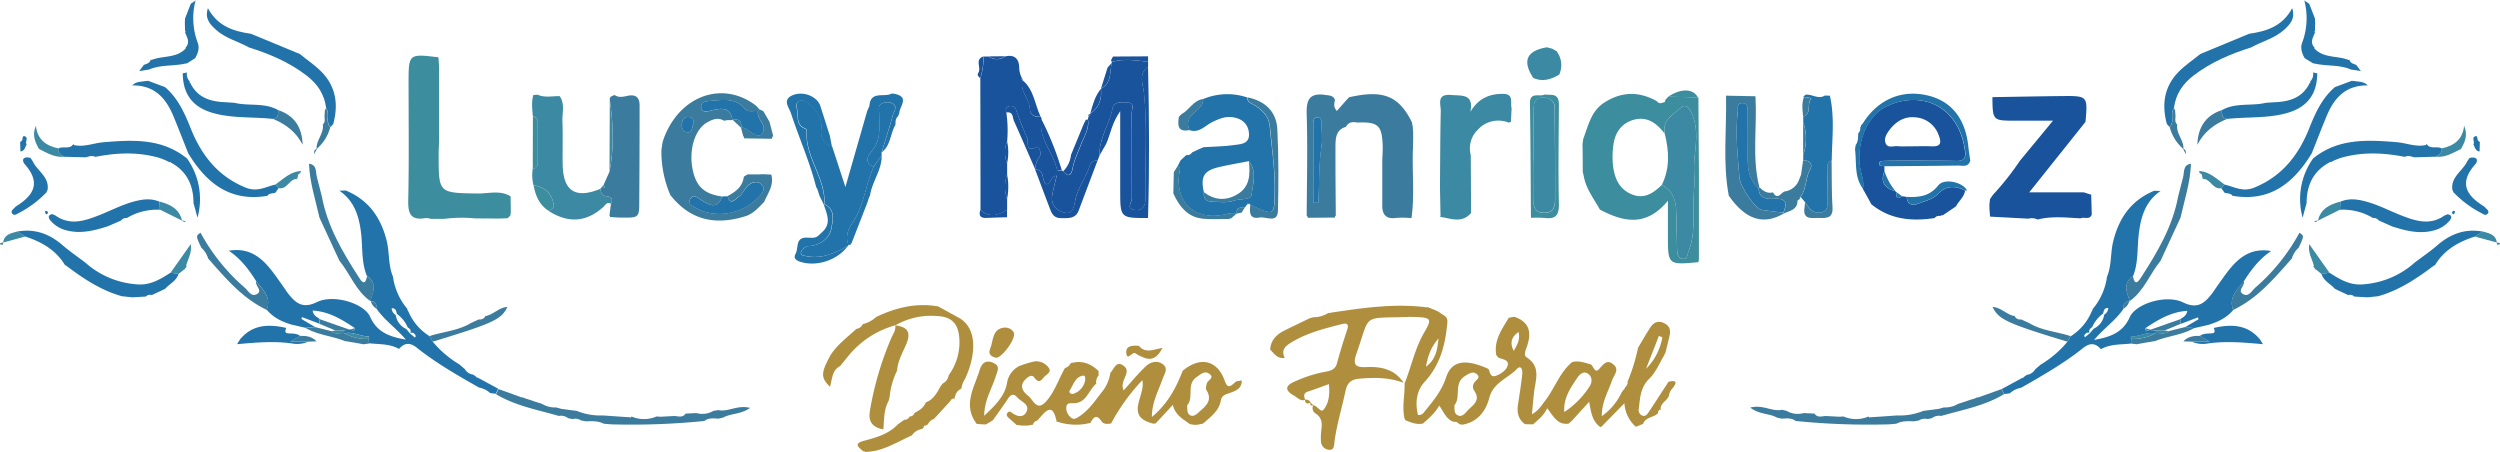 <svg xmlns="http://www.w3.org/2000/svg" viewBox="0 0 909.03 164.38"><defs><style>.cls-1{fill:#2273a9;}.cls-2{fill:#3b7b9e;}.cls-3{fill:#3b89a2;}.cls-4{fill:#19539c;}.cls-5{fill:#af8f3d;}.cls-6{fill:#3c8d9e;}.cls-7{fill:#c0e0eb;}</style></defs><g id="Capa_2" data-name="Capa 2"><g id="Capa_1-2" data-name="Capa 1"><path class="cls-1" d="M315.31,40.41c.27-.63.55-1.25.83-1.88.35-5.75,5.48-2.93,8.14-4.55l1.11.16c5.48,1.2,1.65,4.53,1.61,7l-.48,1.17c-1,.81-.88,2-.92,3.07-1.92,3.22-1.7,7.52-5,10,1.39-4.56,2.85-9.11,4.13-13.7.37-1.28,1.75-2.87-.07-4a4.15,4.15,0,0,0-3.86-.09c-1.78.81-1.06,2.49-1.08,3.93-.05,4.49.8,9-2.49,13.11-1.08,1.33-3.66,4.35.45,6-3,6.68-3.5,14.3-7.83,20.55-1.51,2.19-2.51,5-1.29,7.9l-.16.3c-4.77,2.62-9.6,4.92-15.32,3.71-.86-.18-1.77-.2-1.83-1.19,0-.52.53-1.14,1-1.6,1-1.1,2.46-.75,3.72-1.08,3.28-.86,5.85-3.08,6.39-6.28.51-3,1.53-6.8-2.57-8.71.55-9.55-7.14-17.14-6.4-26.74a1,1,0,0,0-.55-.78c-3.51-1.33-2.41-4.59-3-7.12-.26-1.14-.5-2.39.94-3,1.24-.51,2.12.13,3.1.93,2.95,2.42,5.16,5.13,4.78,9.25-.29,3.1.6,5.55,3.93,6.5l4.81,14.73Z"></path><path class="cls-2" d="M277.84,73.44c-1.91,1.89-3.67,4-6.27,5-10.79,3.56-20.23,2-27.64-7.3h-.09a39.82,39.82,0,0,1-3.34-16.71c.15-.94.29-1.89.44-2.84,5.3-16.44,21.47-22.74,33.91-13.2a10.11,10.11,0,0,1,1.3,1.46,6.67,6.67,0,0,0-.6.59c-1.6-.21-3.47.56-4.73-.91-3.32-3.88-7.76-3.29-12-2.87-1.4.14-4.44,0-3.77,2.69.49,2,2.77,1,4.35.65,3.33-.7,6.4-.92,6.9,3.69l-1.86,0-1.21.2c-2.16-1.34-4.2-.45-6.06.59-4.52,2.53-6.76,9.92-5.33,17.08,1.24,6.23,4.22,9,10.73,9.89-1.65,4.88-4.71,3.08-7.44,1.38-1.46-.92-3-2.48-4.12-.54s1.07,2.73,2.47,3.51c6.63,3.67,16.42,2,21.82-3.68,1.46-1.54,3.76-3.36,1.28-5.3-1.84-1.44-4.12-.29-5.56,1.74-.77,1.07-1.41,2.43-2.46,3s-3,3.42-4-.27c2.93-1.53,5.44-3.4,5.9-7l.07-.08,1.27-.79,1.76,0h2l2-.08,2.88.14,0,0C281.53,67.35,279.19,70.27,277.84,73.44ZM252.21,45a1.94,1.94,0,0,0-1.84-2.46c-1.77-.18-2.27,1.32-2.43,2.55s.37,2.85,1.9,3C252.05,48.36,251.39,46,252.21,45Z"></path><path class="cls-3" d="M562.54,17.2l1.89.52,1.73,1v.15a8.23,8.23,0,0,1,.89,8l0,.2c-3,1.78-6.09,2.81-9.53,1.27h0Q551.39,19,562.54,17.2Z"></path><path class="cls-2" d="M270.6,50.31a1.52,1.52,0,0,0-.37-.86c-.26-1-.53-2-.79-3,1.73-.31,2.63,1.19,3.95,1.78,1.14.51,2.39,1.71,3.6.44a3.21,3.21,0,0,0,.18-3.75c-.74-1.47-1.82-2.78-1.62-4.57a6.67,6.67,0,0,1,.6-.59l1.39.63,2.26,3.89c.43,1.67.87,3.33,1.3,5l-.51,1.18Z"></path><path class="cls-4" d="M356.42,28.53l-.83-1a1.37,1.37,0,0,1,0-.85c1.53-1.78-1.43-5.05,2.05-6.18A27.83,27.83,0,0,1,356.42,28.53Z"></path><path class="cls-5" d="M449.65,138.62l1.87-.28c.05,2.94-2.15,3.77-4.34,4.54-1.44.5-2.94.88-3.25,2.66-.69,4-3.81,6.07-6.51,8.49l-1.86.39-1.06.08-1.84-.27c-2.46-1.84-5.33-3.28-6.21-7l-6.36,6.86a.36.36,0,0,0-.54,0c-11-2.57-2.85-10.2-4.18-15.85A72,72,0,0,0,404,154c-1.29.16-2.67.37-3.51-.87-1.89-2.8-3-1.21-4,.64a21.56,21.56,0,0,1-12.35-.54h-.14c.05-.12.16-.25.14-.35a4.37,4.37,0,0,0-.2-.68c-.76-3.1-2-4.55-4.76-1.53-.64.7-1.26,1.41-1.89,2.12l-.2.18a1.85,1.85,0,0,0-1.47,1.43h0l-2,.36-2,0-2-.26,0,0c-1.08-1-2.19-1.89-3.22-2.91a1.28,1.28,0,0,1-.27-1.17c.33-.5.81-1.09,1.59-.49,1.91,1.49,4.34,2.18,5.51-.19,1.35-2.75-2-3.66-3.39-5.29s-2.44-.85-3.43.67c-1.72,2.6-3.57,5.12-5.37,7.67l-1.4.88-1.22.68-3.24-.19c-5.25-6.87-.89-13.25,1.08-19.71.71-2.32,2.18-3.75,4.91-2.52s1.48,3,.87,5c-1.37,4.4-4.09,8.45-4.18,14.26,4.1-3.88,7.49-7.18,8.31-11.92a8.28,8.28,0,0,1,4.43-6.17,41.61,41.61,0,0,1,5.55-1.69,5.53,5.53,0,0,1,5.17,2.33c1,1.27-.28,2.17-1.13,2.83-1.18.9-2.11,3.55-4.13.67-.87-1.23-2.24-.22-3,.52-2.52,2.34-1.36,4.51.81,6.17,1.86,1.42,3.07,5.88,6.54,2,3.13-3.54,4.52-8.09,6.83-12.11a3.48,3.48,0,0,0,2.18-1.93l.32.08c3.83-1,7,.35,9.72,2.94,0,.54,0,1.07,0,1.6a3.83,3.83,0,0,0-.86,3c-2.83,2.35-3.54,7.23-8.45,7.11-1.16,0-2.31-.21-2.44,1.56a4.32,4.32,0,0,0,1.51,3.45c1,1.09,1.86.65,3-.07,3.79-2.42,6.14-6.12,8.84-9.53a13.86,13.86,0,0,0,2.66-6.43h0c1.27-1.35,2.09-4.33,4.44-2.87,4,2.47-1.4,5.47.42,9.21,2.83-3.11,5.3-6.2,8.17-8.85,1.55-1.43,3.94-2.17,6-.71,2.2,1.6.66,3.52,0,5.36-1.5,4.3-3.87,8.37-3.93,13.9,5.77-4.84,8.83-10.57,11.19-16.79,6.34-5.33,12.57-4,15.31,3.57C446.58,142.21,448.05,139.66,449.65,138.62Zm-18,8.78c.13,1.5-.11,2.81,1,3.52s2.22-.08,3.08-.87c2.42-2.22,5.43-4.22,2.92-8.28-.34-.56,0-1.63.18-2.4.36-1.17,3-2,.8-3.51-1.67-1.15-3.09.29-4.46,1.2C431.17,139.7,434.3,144.67,431.61,147.4Zm-37-9.1c-.13-.66.16-1.93-1-1.69-2.74.56-3.35,3.3-4.62,5.26-.61.93.46,1.58,1.27,1.32A6.33,6.33,0,0,0,394.57,138.3Z"></path><path class="cls-6" d="M159.66,24.41c0,2,0,4,0,5.94l0,14.07c0,2,0,4,0,5.94s-.17,4-.16,6c0,13.91,0,13.78,14.16,14,4,.06,8.2-1.33,12,1.05l.06,4,0,1.94-.13,1,0,0-1,1v0l-3,.12-8.92-.06a49.4,49.4,0,0,0-11.14.17l-4.85,0a6.15,6.15,0,0,0-1.95-.29c-5.62,1-6.4-1.83-6.29-6.7.31-14.09.13-28.19.12-42.29,0-10.79,0-10.79,10.87-9.46Z"></path><path class="cls-5" d="M349.28,115.9c6.84,4.64,4.89,14.93,1.62,21.86a9.06,9.06,0,0,0-1.36,3.56,4,4,0,0,0-2.28,2.94l-.2.35.22.33V145a1.3,1.3,0,0,0-1.65.73l-5.13,5.63-.93,1a3.36,3.36,0,0,0-2.15,1.9l-.86.53c-.48-.11-.73,0-.6.58a.82.82,0,0,0-.55.6,5.46,5.46,0,0,0-3.85,2.34l0,0c-5.49,2.45-10.62,5.92-16.94,6a1,1,0,0,0-.75-.22c-1.65-1.5-3.75-2.76.47-3.87,4.38-1.16,8.85-2.43,12.15-5.94l.1-.06,1.12-.81,0,0,1.18-.83v.05a1.94,1.94,0,0,0,1.86-1.19v0a1.75,1.75,0,0,0,1.75-1.26l.08-.05c1.7-.9,3.31-1.91,4.08-3.83h0c2.68-1,4-3.35,5.25-5.68v-.07l.92-1.13v0a4,4,0,0,0,2.13-3,20.17,20.17,0,0,0,3.88-13.13c-.35-5.67-2.74-8.18-8.42-8.4a26.06,26.06,0,0,0-14.81,3.37,33.48,33.48,0,0,0-17,11l-3.12,3.83c-3.05,1.57-2.85,4.81-3.7,7.57-3.37-3.41-3.34-4.95.06-11.27,2.4-4,6.2-6.67,9.52-9.79a2.93,2.93,0,0,0,2.33-1.74,11,11,0,0,0,4.91-2.62c7.15-3.4,14.57-5.22,22.53-3.82Z"></path><path class="cls-4" d="M417.39,79.28c-10.07,0-10.07,0-10.07-10.18V40.43c-3.09,4.43-3.53,8.36-5.07,11.81l-2.46,4.28c-.2-6.22,3.64-11.34,4.75-17.25.45-2.41,3.71-2.16,5.68-2,2.5.24,1.23,2.67,1.24,4.05.11,10.31,0,20.62.07,30.93,0,1.4-2.31,3.79,1.29,4.09,2.68.22,3.66-1.72,3.63-3.77-.2-12.94.84-25.89-.51-38.83-.33-3.13-2.15-6.83,1.5-9.46.43,18.3.54,36.6,0,54.9Z"></path><path class="cls-1" d="M299.7,74.26c4.1,1.91,3.08,5.71,2.57,8.71-.54,3.2-3.11,5.42-6.39,6.28-1.26.33-2.71,0-3.72,1.08-.42.46-1,1.08-1,1.6.06,1,1,1,1.83,1.19,5.72,1.21,10.55-1.09,15.32-3.71-3.8,5.28-11.63,7.78-17.55,5.7-1.56-.55-2.31-1.37-1.46-2.89,1.13-2-.2-5.73,3.8-5.83,1.62,0,3.32.49,4.67-.88l1.06-1c3.66-3.15,1.85-6.67.69-10.15Z"></path><path class="cls-1" d="M308.52,89.11c-1.22-2.9-.22-5.71,1.29-7.9,4.33-6.25,4.81-13.87,7.83-20.56l2.95-4.14c.11,5.25-3.44,9.43-4.21,14.42-.2.48-.4.95-.59,1.43-.1.32-.19.64-.29,1q-2.92,7.53-5.86,15.07a.67.67,0,0,0-.35.58C309,89,308.78,89.07,308.52,89.11Z"></path><path class="cls-5" d="M606.83,143.91c-.62,1.74-2.73,2.46-3,4.43a.6.6,0,0,0,.51.73c-1.1-.37-1.42.26-1.5,1.19-1.55,1.63-4.52,1.3-5.39,3.87l-2.63,1.05a12.33,12.33,0,0,1-4.16-8.56l-8.41,8.59h-.46c-2.88-2.1-3.3-5.45-3.95-9.12l-6.37,7-1.1.94c-4,.62-5.53-2.66-7.8-5.6-1.27,2.76-3.31,4.19-5.1,5.87l-2.94-.06c-2.67-1.88-3-4.54-2.51-7.49.54-3.59,1.11-7.18,1.5-10.78.13-1.25-.34-3.5-2-1.78-3.32,3.45-8.54,4.91-10,10.47-1.29,5-4.37,8.91-10,9.8a1.44,1.44,0,0,0-.91-.18,2,2,0,0,0-2-.89c-2.65-.86-3.59-3.43-5.27-5.92-1.69,2.9-3.85,4.65-5.89,6.52-2.38.54-4.47-.41-6.58-1.25a.28.28,0,0,0-.14-.43c-1-4.29.1-8.59,0-12.89,2.46-6.11,3.74-12.67,7.09-18.45,2.91-5,2.66-5.47-3.09-5.71-1,0-2-.09-3,0-16.81.56-13.3-1.38-18.47,13.21-1.5,4.23-.44,5.22,3.75,5,5.26-.23,10.2.85,13.38,5.74-5.24-2-10.65-2-16.14-1.51-2.8.26-4.34,1.35-5,4.39-1.28,6.14-3.16,12.14-4,18.39-.15,1.12,0,3.09-1.71,3.07a3.15,3.15,0,0,1-3.22-3.15,20.85,20.85,0,0,1,.12-3.95c.36-2.43.29-4.58-2.09-6.11a2.29,2.29,0,0,1-.84-3c1.47.19,2.75,2.81,3.69,1.7,2-2.39,2.39-5.61,2-9.38-2.75,1-5.15,1.92-7.6,2.71-1.84.59-1.43,1.79-1.05,3.05-1.72.52-2.76-.85-4-1.54-3.23-1.8-3.54-3.55.24-5.15a47.6,47.6,0,0,1,10.85-3.51c2-.32,3.86-.72,4.52-3.17q1.62-6,3.61-11.87c.67-2,.44-2.91-1.86-2.33-6.11,1.55-12.25,3.08-17.75,6.3-2.22,1.31-4.66,2.74-3,6-2.95.33-3.89-1.71-5.3-3v-.1c.22-3.33,2.23-5.36,5-6.77,3.06-1.56,6.17-3,9.26-4.52l1.43-.41a10.1,10.1,0,0,0,5.55-1.62.33.33,0,0,0,.53,0c11.59-1.72,23.17-3.48,34.95-2l.24.1.2-.19c1.66.74,3.52,1.21,4.89,2.3.94.75,2.55,1.07,2.37,3.24-.7,8.08-2.56,15.47-8.29,21.71-3,3.25-3.45,7.64-2.39,12a2.3,2.3,0,0,0,2.32-1.18c3.15-3.82,6.27-7.53,7.89-12.48,2-6.11,7-6.89,15.31-3.12l.28.36c.38,1.27.74,2.82,2.51,2.19s3.82-2,4.3-3.78c.55-2.08-1.85-2.18-3.26-2.8l-.07,0-.84-1,0-.1c-.89-5.3,2.11-9.28,4.57-13.45l2-.35c5.78,1.94,6.32,6,4.52,11.05-.46,1.27-1.17,3,0,3.73,5.23,3.37,3.23,8.07,2.69,12.55-.3,2.49-.49,5-.79,8.13,2.57-1.49,3.48-3.25,4.68-4.78,3.57-4.54,5.33-10.35,9.91-14.18l.19-.08c2.34-.53,4.5.3,6.68.92l0,0c1,.75,1.41,3.48,3.06,1.57s2.87-3.48,5.14-1.56.11,3.91-.52,5.78c-1.34,4-3.77,7.76-3.73,13a21.77,21.77,0,0,0,7.25-8.74l0,0,.9-1.14a.44.44,0,0,0,.23-.54,2.38,2.38,0,0,0,1-2.33l.07,0a66.82,66.82,0,0,0,3.72-12.12h0c1.43-2.38,2.81-4.79,4.31-7.13,1.27-2,2.89-3,5.34-1.73,2.25,1.2,2.21,3,1.69,5.07-.48,1.9-.93,3.82-1.4,5.73a.59.59,0,0,0-.29.57c-1.8,2.94-3.12,6.38-5.52,8.7-3.28,3.17-3.37,7-3.84,10.86a2.23,2.23,0,0,0,1.11,2.55c1.44.62,2.08-.63,2.69-1.55,2.37-3.54,4.67-7.13,7-10.71,2.12-.47,3.58-.36,1.64,2.15A5.26,5.26,0,0,0,606.83,143.91Zm-78,3.42c.08,1.51-.12,2.86,1,3.55,1.46.94,2.64-.26,3.41-1.18,1.84-2.19,5.58-3.83,2.7-7.78a2.57,2.57,0,0,1,.16-2.83c.61-1,2.56-1.82.74-3.16-1.43-1.06-2.8,0-4.09.77C528.42,139.31,531.34,144.44,528.86,147.33Zm39.93,2.52a31.53,31.53,0,0,0,9.21-9.32c1-1.48,1.07-3.38-.41-4.53-1.77-1.39-3.26.22-4.09,1.45C571.06,141.06,568.44,144.69,568.79,149.85Zm29.69-15.67a21.39,21.39,0,0,0,6-11.53l-1.26-.51Q600.84,128.16,598.48,134.18Zm-75.4-11.08c-2.51,2.78-3.82,6-4.56,10.25C522.39,130.48,522.61,126.71,523.08,123.1Zm29.09-2.35c-2.8,1.92-3.1,4.14-1.73,6.83C551.55,125.58,552.83,123.63,552.17,120.75Z"></path><path class="cls-1" d="M320.59,56.51l-2.95,4.14c-4.11-1.66-1.53-4.68-.45-6,3.29-4.08,2.44-8.62,2.49-13.11,0-1.44-.7-3.12,1.08-3.93a4.15,4.15,0,0,1,3.86.09c1.82,1.15.44,2.74.07,4-1.28,4.59-2.74,9.14-4.13,13.7Z"></path><path class="cls-1" d="M301.74,49.37c.26,1.31.51,2.63.77,4-3.33-1-4.22-3.4-3.93-6.5.38-4.12-1.83-6.83-4.78-9.25-1-.8-1.86-1.44-3.1-.93-1.44.59-1.2,1.84-.94,3,.58,2.53-.52,5.79,3,7.12a1,1,0,0,1,.55.78c-.74,9.6,6.95,17.19,6.4,26.74l-.13.11L298,71.22c-.2-.62-.4-1.24-.59-1.86s-.45-1-.67-1.44c-2.31-9.13-6.2-17.73-9.11-26.66-.68-2.06-3.08-4.77.1-6.41,4-2.05,9.4.13,10.55,3.68S300.58,45.75,301.74,49.37Z"></path><path class="cls-2" d="M513.23,79.32a31.27,31.27,0,0,0-5.38-.1c-3.94.59-5.36-1.24-5.24-4.86q0-8,0-16c.06-1.8.21-3.61.15-5.4-.25-7.43-1.7-8.72-9.25-8.39-1.7-.36-3.21-.2-4.12,1.55-3.46,1-3.77,3.85-3.79,6.65-.05,8.54.06,17.09.11,25.63a.85.85,0,0,0-.32.71l-9.86.08a1,1,0,0,0-.4-.77c.05-12.25.38-24.5,0-36.73-.15-5.08.74-7.9,6.38-7.23,1.45.31,3.22,0,3.91,1.88-.26,1.24-.7,2.5.67,4l3.47-3.92h0l1-1.06,0,0c12.39-2.79,18-.57,22.81,9.05l.36,1.91c0,.64.07,1.28.11,1.92,0,1.81,0,3.62-.06,5.42C513.38,62.26,514.44,70.81,513.23,79.32Zm-35.71-5.61,1.91.07c.26-6.79,0-13.61,1.06-20.34.44-2.91.07-5.95,0-8.93,0-.85-.26-1.72-1.27-1.83-1.34-.15-1.7.83-1.71,1.87Q477.5,59.13,477.52,73.71Z"></path><path class="cls-1" d="M435.57,54.42l2-.88c3.64-.24,7.3-.28,10.9-.77,2.49-.34,5.9-.33,5.68-4.12s-2.84-5.8-6.63-6.09c-2.38-.17-4.45.75-6.59,1.76-2.69,1.27-4.86,4.22-8.44,3-.9-2.28-.73-4.06,1.31-5.94,1.53-1.41,3.65-2.79,3.68-5.37a22.79,22.79,0,0,1,16-.59c0,2,1.73,2.2,2.92,3,2.82,1.88,5,4,5.31,7.83.67,7.39,1.81,14.74,1.77,22.19-.05,10.22,0,10.22-8.91,6l-.22-.28c-.35-.41-.61-.29-.81.15-.35.41-.7.81-1,1.22-1.57-.11-3.14-.22-2.78,2.16l-.1,0a9.93,9.93,0,0,0-4.36.31c-10.69,2.42-18.16-4.44-16.49-15.1.17-1,.56-1.9-.58-2.54.34-.66.69-1.32,1-2l1.2-1.14.91-.84.08,0a2,2,0,0,0,2-.93h0Zm18.55,4.18c-3.56.69-7.13,1.29-10.66,2.1-5.72,1.32-7,3.41-5.72,9.18-.21,2,.57,3.32,2.64,3.4,2.66.09,5.55.6,7.91-.24s6.58-.23,6.8-2.18C455.53,66.9,457.19,62.42,454.12,58.6Z"></path><path class="cls-2" d="M454.65,74.4c8.89,4.23,8.86,4.23,8.91-6,0-7.45-1.1-14.8-1.77-22.19-.35-3.87-2.49-5.95-5.31-7.83-1.19-.79-2.91-1-2.92-3,6.51,1.35,10.59,5.21,10.9,11.72.47,9.79.46,19.62.22,29.43-.12,4.89-4.3,2.12-6.6,2.56C454.17,79.86,454.32,77.06,454.65,74.4Z"></path><path class="cls-2" d="M437.52,36c0,2.58-2.15,4-3.68,5.37-2,1.88-2.21,3.66-1.31,5.94-4.38.84-4.34-1.84-3.87-4.86l.94-.93C432.46,40,433.91,36.43,437.52,36Z"></path><path class="cls-2" d="M451.49,77.29l-1.69.36c-.36-2.38,1.21-2.27,2.78-2.16C452.21,76.09,451.85,76.69,451.49,77.29Z"></path><path class="cls-2" d="M453.62,74.27c.2-.44.46-.56.81-.15A5.27,5.27,0,0,1,453.62,74.27Z"></path><path class="cls-7" d="M431.41,56.31l-.91.84Z"></path><path class="cls-1" d="M262.57,71.45l2-.11c1,3.69,2.85,1,4,.27s1.69-2,2.46-3c1.44-2,3.72-3.18,5.56-1.74,2.48,1.94.18,3.76-1.28,5.3-5.4,5.7-15.19,7.35-21.82,3.68-1.4-.78-3.66-1.52-2.47-3.51s2.66-.38,4.12.54C257.86,74.53,260.92,76.33,262.57,71.45Z"></path><path class="cls-1" d="M275.55,40.4c-.2,1.79.88,3.1,1.62,4.57a3.21,3.21,0,0,1-.18,3.75c-1.21,1.27-2.46.07-3.6-.44-1.32-.59-2.22-2.09-3.95-1.78l.05,0c.29-2.36-.65-3.43-3.09-2.91l-.1.08c-.5-4.61-3.57-4.39-6.9-3.69-1.58.33-3.86,1.31-4.35-.65-.67-2.65,2.37-2.55,3.77-2.69,4.24-.42,8.68-1,12,2.87C272.08,41,274,40.19,275.55,40.4Z"></path><path class="cls-1" d="M252.21,45c-.82,1-.16,3.34-2.37,3.1-1.53-.16-2.08-1.69-1.9-3s.66-2.73,2.43-2.55A1.94,1.94,0,0,1,252.21,45Z"></path><path class="cls-3" d="M523.79,78.44q-.1-5-.19-10.07v-2c.08-8.64.08-17.28.28-25.91.06-2.55-1.7-6.39,3.79-5.92,3.92.34,8.26-.53,7,6.13,2.75-4.75,6.81-6.6,11.87-6.53,4.08,0,2.53,3.22,3.1,5.24-.09,1.65-.17,3.3-.26,5a5,5,0,0,0-.85.19,10.08,10.08,0,0,0-10.26,1.68l-.92.92a9.44,9.44,0,0,0-2.56,9.25l.12,21c-3.32,3.92-7.38,2-11.26,1.42Z"></path><path class="cls-4" d="M417.46,22.47c0,.61,0,1.23,0,1.84-3.65,2.63-1.83,6.33-1.5,9.46,1.35,12.94.31,25.89.51,38.83,0,2.05-.95,4-3.63,3.77-3.6-.3-1.28-2.69-1.29-4.09-.07-10.31,0-20.62-.07-30.93,0-1.38,1.26-3.81-1.24-4.05-2-.19-5.23-.44-5.68,2-1.11,5.91-5,11-4.75,17.25-.22.56-.43,1.13-.65,1.7-1.2.14-2.34.43-2.78,1.73-1.51,4.55-4.61,8.46-5.49,13.25-.47,2.51-1,5-4.22,4-2.67-.8-4.59-2.85-4.1-6,.37-2.39,1.07-4.73,1.67-7.34-2.33.21-1.9,3-3.94,3.12-1.64-1.52-.28-5.35-3.92-5.41v-.09A8.41,8.41,0,0,1,378,57c.89-1.43-.35-3.91-1-3.57-4.56,2.27-2.84-2-3.47-3.28-1.53-3.21-2.74-6.59-4-9.94a2.06,2.06,0,0,0-2.61-1.57c-1.28.29-1.3,1.26-1,2.31a45.27,45.27,0,0,1,.29,10.47,10.55,10.55,0,0,0,0,8c0,1.33,0,2.66,0,4a13.46,13.46,0,0,0,0,9v3.85c-3.22,2.09-6.45,3.06-9.69.05q0-23.88-.07-47.76a27.83,27.83,0,0,0,1.25-8l1.83,0a5.07,5.07,0,0,0,6-.05c3.64-.82,5.08,1.12,5.08,4.37a8.43,8.43,0,0,0,1,3.58l-.33.31.57.42c-1.15,3.92,2.46,6.62,2.62,10.18.13,2.71,1.78,3.2,4,3.15a1.16,1.16,0,0,1,.23.85c-1.19,7.07,4.37,12.08,5.68,18.41.05.22,1.18.21,1.8.31a.43.43,0,0,1,.48.24c2,2.51,3,1.11,3.38-1.05.6-3.12,2-5.9,3.1-8.81s3.05-5.65,2.46-9a2.25,2.25,0,0,1,.22-1l.66-1.1,0-.13c3.23-2.12,4.18-5.24,3.86-8.91l0-.11c3.9-2,3.17-6,3.88-9.31l.07-.36C408.67,21.21,413.07,22,417.46,22.47Z"></path><path class="cls-4" d="M386.11,62c-.62-.1-1.75-.09-1.8-.31-1.31-6.33-6.87-11.34-5.68-18.41A108.47,108.47,0,0,1,386.11,62Z"></path><path class="cls-4" d="M394.38,44.4a1.32,1.32,0,0,0,.34-.78l.81-.22c.59,3.36-1.37,6.19-2.46,9s-2.5,5.69-3.1,8.81c-.42,2.16-1.37,3.56-3.38,1.05a9.7,9.7,0,0,0,2.83-5.91q2.16-5.23,4.3-10.47Z"></path><path class="cls-4" d="M378.4,42.46c-2.19,0-3.84-.44-4-3.15-.16-3.56-3.77-6.26-2.62-10.18C376,32.6,376.24,38,378.4,42.46Z"></path><path class="cls-4" d="M365.53,20.45a5.07,5.07,0,0,1-6,.05Z"></path><path class="cls-4" d="M371.81,29.13l-.57-.42.33-.31A.77.77,0,0,1,371.81,29.13Z"></path><path class="cls-4" d="M356.49,76.29c3.24,3,6.47,2,9.69-.05V79c-2.46.08-4.93.09-7.38.23C356.51,79.38,355.76,78.44,356.49,76.29Z"></path><path class="cls-2" d="M221.6,78.39c.18-1.43.36-2.86.55-4.29.83-1.64.2-2.55-1.5-2.72s-2.13-1.32-2.38-2.7l.19-.25c.46-.28,2.06.41,1-1.16q1.08-2.43,2.17-4.86c1.7-8.66,1.39-17.33.11-26-.16-1.34.86-1.54,1.78-1.85,1.52,1.07,3.16.6,4.74.27,3-.61,4.31.64,4.31,3.57q0,17.19-.12,34.39c0,6.4,0,6.41-6.62,6.33-1.32,0-2.65-.14-4-.22A.52.52,0,0,0,221.6,78.39Z"></path><path class="cls-4" d="M400.31,32.3c.32,3.67-.63,6.79-3.86,8.91C397.32,38.06,398.16,34.9,400.31,32.3Z"></path><path class="cls-4" d="M404.21,22.88c-.71,3.34,0,7.29-3.88,9.31.8-2.55,1.61-5.1,2.41-7.64Z"></path><path class="cls-4" d="M396.41,41.34l-.66,1.1C395.67,41.9,395.79,41.46,396.41,41.34Z"></path><path class="cls-4" d="M417.46,22.47c-4.39-.5-8.79-1.26-13.18.05a.84.84,0,0,1-.22-.77l.63-1.19,12.76-.08C417.45,21.15,417.46,21.81,417.46,22.47Z"></path><path class="cls-2" d="M446.59,79.64c-3,0-5.93.13-8.87-.09-5.82-.44-8.84-4.4-11.08-9.23.06-2.58.11-5.15.17-7.73.48-.77,1-1.54,1.46-2.31,1.14.64.75,1.51.58,2.54-1.67,10.66,5.8,17.52,16.49,15.1a9.93,9.93,0,0,1,4.36-.31l-2.06,1.8Z"></path><path class="cls-5" d="M368.75,121.59c-.2,3.08-5,8.85-6.64,8.48-1.23-.28-3-1.07-2.13-3.08,1.28-3,.65-7.44,5.28-7.89C366.93,119,368.77,120.15,368.75,121.59Z"></path><path class="cls-4" d="M376.36,61.57c3.64.06,2.28,3.89,3.92,5.41,2-.09,1.61-2.91,3.94-3.12-.6,2.61-1.3,5-1.67,7.34-.49,3.16,1.43,5.21,4.1,6,3.18,1,3.75-1.5,4.22-4,.88-4.79,4-8.7,5.49-13.25.44-1.3,1.58-1.59,2.78-1.73q-3.42,9-6.83,18.1c-1.09,3.28-3.74,3-6.42,3s-3.42-1.54-4.14-3.46Q379,68.72,376.36,61.57Z"></path><path class="cls-4" d="M365.93,40.92c-.3-1.05-.28-2,1-2.31a2.06,2.06,0,0,1,2.61,1.57c1.23,3.35,2.44,6.73,4,9.94.63,1.32-1.09,5.55,3.47,3.28.67-.34,1.91,2.14,1,3.57a8.41,8.41,0,0,0-1.64,4.51c-2.54-5.81-5.05-11.64-7.65-17.42C368.13,42.77,368.51,40.48,365.93,40.92Z"></path><path class="cls-4" d="M366.18,72.39a13.46,13.46,0,0,1,0-9A23,23,0,0,1,366.18,72.39Z"></path><path class="cls-4" d="M366.19,59.39a10.55,10.55,0,0,1,0-8A18.93,18.93,0,0,1,366.19,59.39Z"></path><path class="cls-5" d="M325.53,118.32c4.66.53,5.85,2.68,3.88,7.1-1.33,3-3,6-3.22,9.35a27.74,27.74,0,0,0-2.72,9.64c-.12.46-.24.92-.37,1.38-1.75,3.14-1.59,6.67-1.89,10.34-4-.71-5.52-2.84-4.92-6.6A114.82,114.82,0,0,1,324.05,123C324.69,121.47,325.8,120.11,325.53,118.32Z"></path><path class="cls-6" d="M617.47,95.34c-11,1-11,1-11-9.9,0-3.74,0-7.49,0-12.47-7.93,9.7-16.23,7.7-24.73,3.24l0,0c-2.12-3.91-5-7.42-5.83-12-.14-.61-.28-1.22-.41-1.82,0-3.32,0-6.64-.08-10,.09-.65.19-1.29.28-1.94,1.83-4.74,2.82-10,7.52-13.06,6.27-4.12,12.68-4.26,19.2-.62a1.57,1.57,0,0,0,2.16.52c.62,0,1-.26.91-.92l1.16-1.25,10.84.32.07-.07.18,27q0,6.51,0,13v1c0,1.68,0,3.35,0,5v8c0,.67,0,1.33,0,2,0,.35,0,.7,0,1.05,0,.66,0,1.32,0,2-.08.33-.15.65-.23,1ZM604.25,67.23c4,2.09,5.19,5.67,5.25,9.87.08,4.59.22,9.19.32,13.78,0,1.42.35,2.84,1.81,3.2,2,.5,1.85-1.48,2.29-2.57,2.94-7.3,1.36-15.07,2.05-22.6.33-3.63-.22-7.44.15-11.27.56-5.81,1.63-11.78-1.54-17.44-1.09-1.94-2.25-2.1-3.44-1-2.78,2.57-6.9,4.47-5.8,9.46-3-4-6.67-6.68-11.92-4.91-4.18,1.41-6.24,4.82-6.78,9a31.2,31.2,0,0,0-.18,7c.48,4.63,2,8.83,6.72,10.85C597.76,72.56,601.15,70.29,604.25,67.23Z"></path><path class="cls-4" d="M723.38,75.39c0-.33,0-.67,0-1,.07-.67.14-1.34.2-2l1.06-1.53a101.16,101.16,0,0,0,9.86-12.45h0l12-14.53H732.93c-8.36,0-8.36,0-8.47-8.44l.08-.12c8.32-.13,16.64-.3,25-.39,9.61-.1,9.61-.07,8.77,9.38-6.6,8.28-13.21,16.55-20.45,25.62h19.79l2.74.86c.07,2.4.13,4.8.2,7.2-.76,2.19-2.79.71-4.07,1.4-5.22-.26-10.44-.89-15.62.43a4.82,4.82,0,0,0-3.36-.31l-13.89-.74-.07-.37C723.49,77.4,723.43,76.39,723.38,75.39Z"></path><path class="cls-4" d="M680.49,74.37c-1-1.9-2.09-3.81-3.14-5.72.52-2.55-.47-4.87-.94-7.3-1.55-8.1,1.76-18.86,9.35-22.58,12.51-6.13,26.6-.57,28.76,16.36.28,2.21-.44,3.44-3,3.39-6.28-.13-12.56-.11-18.84-.12-2.65,0-5.31,0-8,.12-.75,0-1.82.37-1.3,1.48.17.35,1.19.31,1.82.45l0,1.85c-1.67,4.06.26,6.14,4,7.25l.13.14c.43,1-.31,3.51,2.23,1.66l1.74.24c.13,2.87,2.1,3.3,4.1,2.5,2.54-1,5.34-1.53,7.39-3.64,2.9-3,6.24-3,9.74-1.12-.36,2.34-2.31,3.76-3.32,5.72v0l-4.81,3.24a1,1,0,0,0-.93.28,1.81,1.81,0,0,0-2,.72h0c-8.28,1.24-16.14.58-23-5ZM695.25,53.2v0c2.33,0,4.67-.11,7,0,3.79.22,3.68-1.62,2.57-4.33a9.69,9.69,0,0,0-8.39-6.21c-4.15-.43-7.33,1.7-9.69,5-1,1.39-1.82,3.06-1,4.65s2.67.74,4.07.84C691.58,53.3,693.42,53.2,695.25,53.2Z"></path><path class="cls-1" d="M663.58,34.73l1.79.07c1.79,7.82.77,15.72.67,23.59-2,.65-1.47,2.36-1.49,3.76-.06,3.81,0,7.62,0,11.43,0,1.57-.27,3-2,3.59a4.13,4.13,0,0,1-4.15-1,15.45,15.45,0,0,1-2.05-2.65l-1.62-1.91c2.19-3,1.75-6.81,3.47-10,1.12-2.06-.16-3.35-2.52-3.31,0-.65,0-1.3,0-1.95a18,18,0,0,0,0-11.93v-2c3.28-1.12,1.14-4.76,3-6.64a17.77,17.77,0,0,0-2.64-.56,1,1,0,0,0-.56.11l1.08-.91C658.86,34.15,661.15,36.25,663.58,34.73Z"></path><path class="cls-2" d="M628.61,71.17c-2.28-12.08-.73-24.26-1-36.39l10.71.22v.37c.62,10.92-1.37,22,1.43,32.77l-.34.28c-3.23-2.7-3.9-6.4-3.94-10.29-.07-5.82,0-11.64,0-17.47,0-1.52.07-3.25-2.13-3.15-2,.1-1.29,1.56-1.45,2.89-1,8.12,0,16.15.58,24.22.24,3.12,5.72,11.35,8.09,11.72,2.61.39,5.24.65,7.86,1l.24.26C641.19,82,634.71,79.9,628.61,71.17Z"></path><path class="cls-1" d="M676.38,46.37a.67.67,0,0,0,.26-.67c.3-.39.65-.74.91-1.15,5.56-8.61,14.29-12.18,23.84-9.72,8.42,2.16,13.35,8.59,14.34,18.63.16,1.65.46,3.28.69,4.91-.69,2.55-2.81,1.81-4.49,1.83-8.88.13-17.76.18-26.65.25-.63-.14-1.65-.1-1.82-.45-.52-1.11.55-1.44,1.3-1.48,2.65-.12,5.31-.13,8-.12,6.28,0,12.56,0,18.84.12,2.52,0,3.24-1.18,3-3.39-2.16-16.93-16.25-22.49-28.76-16.36-7.59,3.72-10.9,14.48-9.35,22.58.47,2.43,1.46,4.75.94,7.3-3.28-4.29-2.29-9.46-2.92-14.3.07-.53.15-1.05.22-1.58,1-1.31.88-2.85.94-4.36l0,.05A2.22,2.22,0,0,0,676.38,46.37Z"></path><path class="cls-2" d="M655.63,58.3c2.36,0,3.64,1.25,2.52,3.31-1.72,3.18-1.28,7-3.47,10l0-.17-1.1,1.51c.05,3.29-2.7,3.65-4.86,4.64l-.24-.26c1.3-3.24,1.31-5.3-3.29-5.06-2.36.12-5.64.14-5.7-3.84l.34-.28c1.35,1.32,2.81,2.34,4.85,1.79,1.65,3,2.85.16,4.23-.32a6.46,6.46,0,0,0,5.25-4.26l.73-1.84Z"></path><path class="cls-2" d="M656.3,73.51a15.45,15.45,0,0,0,2.05,2.65,4.13,4.13,0,0,0,4.15,1c1.75-.58,2-2,2-3.59,0-3.81,0-7.62,0-11.43,0-1.4-.53-3.11,1.49-3.76.09,5.64,0,11.3.33,16.92.28,4.26-2.38,4-5.09,3.94-2.55,0-5.76.72-5.09-3.75A19,19,0,0,0,656.3,73.51Z"></path><path class="cls-1" d="M653.54,72.94l1.1-1.51C654.69,72.24,654.18,72.64,653.54,72.94Z"></path><path class="cls-1" d="M67.21,8.17l.09-1.48c.69-1.78,1.38-3.55,2.08-5.33h0L71.15.18l-.05,0a25.35,25.35,0,0,0,.78,15.33c.74,1.89.12,3.88-.91,5.64L68.06,23l-1.9.36c-4,.65-8.16.27-12,1.94l-3.54.54,1.69-2.24c1-.4,2.2-.63,2.53-2l.29.22.32-.15c4-1.45,8.78-.51,12.08-4.05l-.07-.29c1.82-1.91.52-3.73-.17-5.57a.35.35,0,0,0,0-.58C67.25,10.19,67.23,9.18,67.21,8.17Z"></path><path class="cls-1" d="M148.11,112.3a1,1,0,0,0,.31.78,19.56,19.56,0,0,0,7.73,9.13l1.16,2a37.94,37.94,0,0,0,9.7,8.28l2,1.71a4,4,0,0,0,3,2h0l1.1.76a.7.7,0,0,0,.66.39l7.39,4c-.31.61-.62,1.22-.94,1.83l-2-.27a8.2,8.2,0,0,0-4.08-2c-7.78-4.44-15.57-8.89-22.6-14.49-2.42-1.92-4.45-1.86-6.45.46-3.39-1.94-7.21-1.64-10.89-2.06-.08-.56-.16-1.12-.23-1.68.09-.14.24-.27.26-.41s-.12-.4-.18-.4c-3,0-5.7-1.84-8.75-1.15l-.25-.15a3.67,3.67,0,0,0,.09-.93l1.91-.19c.6-.32,1.86,1.23,1.91-.66-4.63-3.08-9.33-6-15.27-6.32.26,1.83,1.55,2.32,2.56,3.06l-.19,1.68-6.22-2.36-.26.66,4.92,2.91-3.44.31-5-1.15c-3.48-1-6.69-2.56-9.08-5.43,1.81-4.63-1.54-7.34-3.87-10.43-2.67-4.24-5.66-8.19-9.92-11,9.24-1.59,13.84,4.56,18.32,10.93l.6.83.11.15.8,1.14,1.22,1.8c2.81,3.72,5.38,6.58,11,3.82,6.13-3,17.2.5,19.34,5.33,2.32,5.26,6.5,7.24,13,8.3-3.94-4.53-8-7.26-10.67-11.27.13-1.6-.4-2.67-2.18-2.77l-.17-.05c1.17-3.24,2.63-6.52-1.17-9.12-1.92-4.71-1.54-9.74-2-14.65-.67-6.4-2.24-12.37-8-16.28l2.31-.08c8.28,3.41,12.78,9.78,14.91,18.31,1.07,4.31.52,8.87,2.28,13A22.83,22.83,0,0,0,148.11,112.3Zm1.12,8.81c.36-1-.13-1.6-.94-2a12.11,12.11,0,0,0-4-5c-.23-1-.36-2.17-1.88-2a3,3,0,0,0,1.48,2.42,6.68,6.68,0,0,0,3.82,5.1l1.42,1.67,1.77,1.46c.09-.22.33-.52.26-.64C150.75,121.25,150.18,120.72,149.23,121.11Z"></path><path class="cls-1" d="M109,19.63c2.68,2.18,5.6,4.12,8,6.58,5.19,5.35,6.09,11.84,4.18,18.86l-1,1.13c-2-2,0-4.85-1.59-6.9-.6-5-3.14-8.81-7.16-11.87-6.37-4.87-13.58-7.9-21.13-10.26v-.06c-3.92-2.11-8.38-3.22-11.79-6.3-2.15-2-4.12-3.94-2.91-7.85,3.46,6.52,9.26,8.43,15.63,9.31Z"></path><path class="cls-2" d="M263,151.81l-1.78.42c-1.76-.09-3.56-.35-5.11.84l0,0a264.83,264.83,0,0,1-33.92,1.23l-2.67-.23c-2-1.05-4.19-.94-6.37-.87l-1.81-.3a3.94,3.94,0,0,0-3.17-.52l-1.59-.33a4.25,4.25,0,0,0-3.39-.81c-7.76-2.26-15.81-3.66-22.86-7.94l.93-1.83,8.58,3.08.18-.09,1.17.5,1.57.45,1.42.51,2.88.92a9,9,0,0,0,5.17,1.3l1.86.52,3.14.43,2.47.31a22.71,22.71,0,0,0,9.53,1.66l6,.42,3.75.24.42.09.22-.37a11.49,11.49,0,0,0,9.09,0l1.51.09,5-.27c1.46.08,3.05.75,4.11-.93l0,.06,3.91-.19a7.87,7.87,0,0,0,6.11-.78l1.81-.31c3.62.8,7-2,11.59-.79C269.3,150.76,265.74,150.25,263,151.81Z"></path><path class="cls-1" d="M48.17,108.11l-3.86-.4c-7.67-2.15-14.14-6.5-20.4-11.23a1.76,1.76,0,0,0-.23,0C20.35,90.9,15.14,87.93,9.16,86L6.23,84.21c6.34-1.16,11.71.78,16.51,4.94,2.63,2.27,5.51,4.23,8.28,6.33a31.41,31.41,0,0,0,18.72,7.91c4.76.46,8.56-1.82,12.31-4.27l2.83.52c-.76,2.57-3.26,3.56-4.84,5.39l-4.85,2.27a2.06,2.06,0,0,0-2.17.53Z"></path><path class="cls-1" d="M86.19,125.15l1.08-1.74c4.57-5.5,10.48-5.6,16.78-4.18-.21.89-.83,1.89.91,2,1.44.06,3,0,4.19.94l-3.61,2.08H112a10,10,0,0,1-5.88.63C99.47,123.94,92.83,124.56,86.19,125.15Z"></path><path class="cls-2" d="M125.35,124c-4.66-1.88-9.84-2.17-14.25-4.77l3.44-.3,5.81,1.44c1.42,1.34,3.14.64,4.74.7l.24.15a16.2,16.2,0,0,0,8.68,2c.07.56.15,1.12.23,1.68l-2.09.28-2.87-.53Z"></path><path class="cls-3" d="M64.88,99.64l-2.83-.52,7.32-10.35c.49,3.17-1.05,5.38-1.68,7.78l.19.34c-.29.4-.59.79-.88,1.18L66.93,98Z"></path><path class="cls-2" d="M109.15,122.12c2.22-.06,4.32.24,5.95,2l-3.07.11h-6.49Z"></path><path class="cls-1" d="M68,57.62a25.45,25.45,0,0,1,3.81,21.54c-.6-2.22-1-3.76-1.45-5.29,0-6.38-2.32-11.54-8.15-14.72a.38.38,0,0,0-.56-.14l-1.43-.73-1.86-.74c-7.85-2.38-15.75-2.07-23.69-.5-1.17-.58-2.29-.18-3.42.16L23.1,57c-.86-.87-2.27-1.4-1.88-3,1.68-1,4.08.48,5.45-1.59l.33.36c3.66.79,7.09-.77,10.65-1.05C48.31,50.82,58.91,50.26,68,57.62Z"></path><path class="cls-1" d="M97.18,71.21C83.59,73.49,75,66.52,68.44,55.73c-1.78-4.47-3.52-9-5.35-13.41-2.71-6.57-6.83-11.37-15-11.26,1.57-1.62,3.46-1.22,5.06-1.66a.38.38,0,0,0,.58-.07L60,31.67c4.67,4,7.1,9.37,9.34,15,3.86,9.66,9.8,17.41,20,21.55,4.24,1.72,7.26-.32,10.79-1.11l1.18,1.31-1.19,1.66c-1,.32-2.2.09-2.91,1.13Z"></path><path class="cls-1" d="M11.92,58.67c1.67,3.57,6.18,5.69,5.36,10.52a.75.75,0,0,0-.28.64A38.42,38.42,0,0,1,6.71,77.52c-.72.38-1.46,1-2.19.21s0-1.47.61-2a4.69,4.69,0,0,1,.71-.7C12.15,71.1,15,66.6,9.14,59.88c-1.55-1.77-.63-3.14,1.95-2.47Z"></path><path class="cls-3" d="M23.1,57c-3.36.29-6.07-1.47-8.9-2.83-1.41-2.47-2.62-5-1.15-8.46.55,5.19,3.83,7.32,8.17,8.25C20.83,55.57,22.24,56.1,23.1,57Z"></path><path class="cls-1" d="M9.69,52.5c-.58,1-.71,2.43-2.28,2.57,0-1.17-.06-2.33-.08-3.49a1.23,1.23,0,0,0,.82-1.48.73.73,0,0,0,.33-.65C10.79,49.71,8.93,51.62,9.69,52.5Z"></path><polygon class="cls-1" points="71.15 0.18 71.46 0 71.1 0.14 71.15 0.18"></polygon><path class="cls-2" d="M156.15,122.21c5-1.63,10.48-1.94,15.14-4.79l2.83-1.28a2.18,2.18,0,0,0,2.4-1.28h.3c2.7-.58,4.63-3.06,7.68-3.25-2.17,4.56-5.17,5.93-27.19,12.63Z"></path><path class="cls-2" d="M134.62,109.46c-5.26-3.73-7.3-9.91-11.21-14.66l-7.23-15.63c-1.48-6.51-3.58-12.9-3.82-19.65,3,.45,2.36,3,2.87,4.92.63,2.32,1.2,4.65,1.8,7,2,10.83,7.46,20.1,13.3,29.16.81,1.27,2.43,4,3.12-.24C137.25,102.94,135.79,106.22,134.62,109.46Z"></path><path class="cls-2" d="M72.92,84.62a71.23,71.23,0,0,0,16,19.92c1.32,1.12,2.39,3.49,4.38,2.46,2.48-1.28-.7-3.1-.15-4.74,2.33,3.09,5.68,5.8,3.87,10.43C88.14,108.5,82,101.13,75.69,94a8.42,8.42,0,0,0-2.46-3.89C71.19,85.77,71.19,85.77,72.92,84.62Z"></path><path class="cls-2" d="M116.29,116.07l10.84,3.82,0,.1-1.91.19H122l-5.87-2.43Z"></path><path class="cls-3" d="M134,123.22a16.2,16.2,0,0,1-8.68-2c3.06-.69,5.79,1.1,8.76,1.15.06,0,.19.27.18.4S134.1,123.08,134,123.22Z"></path><path class="cls-3" d="M120.35,120.41l1.61-.23h3.22a3.67,3.67,0,0,1-.09.93C123.49,121.05,121.77,121.75,120.35,120.41Z"></path><path class="cls-2" d="M137,112.28a4.32,4.32,0,0,1-2.17-2.77C136.57,109.61,137.1,110.68,137,112.28Z"></path><path class="cls-3" d="M127.09,120l0-.1,1.86-.57C129,121.22,127.69,119.67,127.09,120Z"></path><path class="cls-2" d="M118.13,40.18c.13-.29.26-.59.38-.88,1.62,2.05-.41,4.94,1.59,6.9a15.55,15.55,0,0,1-5,8c-.17-3.17,2.63-5.55,2.31-8.76l-.07-.15c1-.85.69-2,.65-3.08Z"></path><path class="cls-2" d="M114.22,56.12c.06-.79-.2-1.74,1-2Z"></path><path class="cls-1" d="M20,78.25c5.49,4,11,2,16.4-.13,4.29-1.72,8.37-3.89,12.91-5,3-.76,5.84-1,8.72.23l.12,2.92a21.19,21.19,0,0,0-12,3,2.37,2.37,0,0,0-2.13.91L39.2,82.28c-4.92,1.57-9.9,2.85-15.07,1.47a11,11,0,0,1-5.83-3.62c-.91-1.14-.82-2.12.95-2.28A1,1,0,0,0,20,78.25Z"></path><path class="cls-3" d="M58.18,76.23l-.12-2.92c3.85,1,7.12,2.6,8.13,6.9Z"></path><path class="cls-3" d="M66.12,80.15l1.48.26C67,81,66.57,80.51,66.12,80.15Z"></path><path class="cls-3" d="M9.16,86l-8,2.18c.36-3,2.85-3.33,5.07-4Z"></path><path class="cls-1" d="M66.45,26.66l1.48-.29.07-.11a3.64,3.64,0,0,0,1,3.34.4.4,0,0,0,.2.58c2.63,5.45,7.47,6.81,13,7l3,.2c5.29,1.28,11-.18,16,2.69-.07,1.45,0,3-2,3.17-7-.78-14.26-.17-21.19-2C70.16,39.19,66.52,34.37,66.45,26.66Z"></path><path class="cls-2" d="M99.17,43.21c2.06-.17,2-1.72,2-3.17,6,2,8.69,6.4,8.87,12.6C107.69,48,103.87,45.09,99.17,43.21Z"></path><path class="cls-3" d="M108.32,64.15a2.79,2.79,0,0,0-.23.89c-2.87-.09-3.65,4-6.79,3.37l-1.18-1.31c2.91-2,5.48-4.73,9.35-4.92a2.11,2.11,0,0,0-.28.81C108.62,63.16,108.24,63.48,108.32,64.15Z"></path><path class="cls-3" d="M1.22,88.15a5.4,5.4,0,0,0-.16.78c-.44,0-1,.24-1.06-.48A6.13,6.13,0,0,1,1.22,88.15Z"></path><path class="cls-1" d="M17.51,77.45l-.57.51c-.18-.21-.46-.39-.53-.63-.19-.59.2-.77.66-.6C17.28,76.8,17.36,77.19,17.51,77.45Z"></path><path class="cls-1" d="M841.82,8.17l-.09-1.48c-.69-1.78-1.38-3.55-2.08-5.33h0L837.88.18l0,0a25.35,25.35,0,0,1-.78,15.33c-.74,1.89-.12,3.88.91,5.64L841,23l1.9.36c4,.65,8.16.27,12,1.94l3.54.54-1.69-2.24c-1-.4-2.2-.63-2.53-2l-.29.22-.32-.15c-4-1.45-8.78-.51-12.08-4.05l.07-.29c-1.82-1.91-.52-3.73.17-5.57a.35.35,0,0,1,0-.58C841.78,10.19,841.8,9.18,841.82,8.17Z"></path><path class="cls-1" d="M766.12,100.67c1.76-4.16,1.21-8.72,2.29-13,2.12-8.53,6.62-14.9,14.9-18.31l2.31.08c-5.75,3.91-7.32,9.88-8,16.28-.51,4.91-.13,9.94-2,14.65-3.8,2.6-2.34,5.88-1.17,9.12l-.17.05c-1.78.1-2.31,1.17-2.18,2.77-2.65,4-6.73,6.74-10.67,11.27,6.46-1.06,10.64-3,13-8.3,2.14-4.83,13.21-8.33,19.34-5.33,5.65,2.76,8.21-.1,11-3.82l1.22-1.8.8-1.14.11-.15.6-.83c4.48-6.37,9.08-12.52,18.32-10.93-4.26,2.82-7.25,6.77-9.92,11-2.33,3.09-5.68,5.8-3.87,10.43-2.39,2.87-5.6,4.39-9.08,5.43l-5,1.15-3.44-.31,4.92-2.91-.26-.66-6.22,2.36-.19-1.68c1-.74,2.3-1.23,2.56-3.06-5.94.36-10.64,3.24-15.27,6.32.05,1.89,1.31.34,1.91.66l1.91.19a3.67,3.67,0,0,0,.09.93l-.25.15c-3.05-.69-5.78,1.1-8.75,1.15-.06,0-.19.27-.18.4s.17.27.26.41c-.07.56-.15,1.12-.23,1.68-3.68.42-7.5.12-10.89,2.06-2-2.32-4-2.38-6.45-.46-7,5.6-14.82,10.05-22.6,14.49a8.2,8.2,0,0,0-4.08,2l-2,.27c-.32-.61-.63-1.22-.94-1.83l7.39-4a.7.7,0,0,0,.66-.39l1.1-.76h0a4,4,0,0,0,3-2l2-1.71a37.94,37.94,0,0,0,9.7-8.28l1.17-2a19.6,19.6,0,0,0,7.72-9.13,1,1,0,0,0,.31-.78A22.83,22.83,0,0,0,766.12,100.67ZM757.85,122c-.07.12.17.42.26.64l1.77-1.46,1.42-1.67a6.68,6.68,0,0,0,3.82-5.1A3,3,0,0,0,766.6,112c-1.52-.12-1.65,1-1.88,2a12.11,12.11,0,0,0-4,5c-.81.45-1.3,1.06-.94,2C758.85,120.72,758.28,121.25,757.85,122Z"></path><path class="cls-1" d="M800.07,19.63c-2.68,2.18-5.6,4.12-8,6.58-5.19,5.35-6.09,11.84-4.18,18.86l1,1.13c2-2,0-4.85,1.59-6.9.6-5,3.14-8.81,7.16-11.87,6.37-4.87,13.58-7.9,21.13-10.26v-.06c3.92-2.11,8.38-3.22,11.79-6.3,2.15-2,4.12-3.94,2.91-7.85-3.46,6.52-9.26,8.43-15.63,9.31Z"></path><path class="cls-2" d="M646.05,151.81l1.78.42c1.76-.09,3.56-.35,5.11.84l0,0a264.83,264.83,0,0,0,33.92,1.23l2.67-.23c2-1.05,4.19-.94,6.37-.87l1.81-.3a3.94,3.94,0,0,1,3.17-.52l1.59-.33a4.25,4.25,0,0,1,3.39-.81c7.76-2.26,15.81-3.66,22.86-7.94l-.93-1.83-8.58,3.08-.18-.09-1.17.5-1.57.45-1.42.51-2.88.92a9,9,0,0,1-5.17,1.3l-1.86.52-3.14.43-2.47.31a22.71,22.71,0,0,1-9.53,1.66l-6,.42-3.75.24-.42.09-.22-.37a11.49,11.49,0,0,1-9.09,0l-1.51.09-5-.27c-1.46.08-3,.75-4.11-.93l0,.06-3.91-.19a7.87,7.87,0,0,1-6.11-.78L648,149c-3.62.8-7-2-11.59-.79C639.73,150.76,643.29,150.25,646.05,151.81Z"></path><path class="cls-1" d="M860.86,108.11l3.86-.4c7.67-2.15,14.14-6.5,20.4-11.23a1.77,1.77,0,0,1,.23,0c3.33-5.58,8.54-8.55,14.52-10.45l2.93-1.82c-6.34-1.16-11.71.78-16.51,4.94-2.62,2.27-5.51,4.23-8.28,6.33a31.39,31.39,0,0,1-18.72,7.91c-4.76.46-8.56-1.82-12.31-4.27l-2.83.52c.76,2.57,3.26,3.56,4.84,5.39l4.85,2.27a2.06,2.06,0,0,1,2.17.53Z"></path><path class="cls-1" d="M822.84,125.15l-1.08-1.74c-4.57-5.5-10.48-5.6-16.78-4.18.21.89.83,1.89-.91,2-1.44.06-3,0-4.19.94l3.61,2.08H797a10,10,0,0,0,5.88.63C809.56,123.94,816.2,124.56,822.84,125.15Z"></path><path class="cls-2" d="M783.68,124c4.66-1.88,9.84-2.17,14.25-4.77l-3.44-.3-5.81,1.44c-1.42,1.34-3.14.64-4.74.7l-.24.15a16.2,16.2,0,0,1-8.68,2c-.07.56-.15,1.12-.23,1.68l2.09.28,2.87-.53Z"></path><path class="cls-3" d="M844.15,99.64l2.83-.52-7.32-10.35c-.49,3.17,1.05,5.38,1.68,7.78l-.19.34c.29.4.59.79.88,1.18l.07-.06Z"></path><path class="cls-2" d="M799.88,122.12c-2.22-.06-4.32.24-6,2l3.07.11h6.49Z"></path><path class="cls-1" d="M841.07,57.62a25.45,25.45,0,0,0-3.81,21.54c.6-2.22,1-3.76,1.45-5.29,0-6.38,2.32-11.54,8.15-14.72a.38.38,0,0,1,.56-.14l1.43-.73,1.86-.74c7.85-2.38,15.75-2.07,23.69-.5,1.17-.58,2.29-.18,3.42.16l8.11-.23c.86-.87,2.27-1.4,1.88-3-1.68-1-4.08.48-5.45-1.59l-.33.36c-3.66.79-7.09-.77-10.65-1.05C860.72,50.82,850.12,50.26,841.07,57.62Z"></path><path class="cls-1" d="M811.85,71.21c13.59,2.28,22.19-4.69,28.74-15.48,1.78-4.47,3.52-9,5.35-13.41,2.71-6.57,6.83-11.37,15-11.26-1.57-1.62-3.46-1.22-5.06-1.66a.38.38,0,0,1-.58-.07L849,31.67c-4.67,4-7.1,9.37-9.34,15-3.86,9.66-9.8,17.41-20,21.55-4.24,1.72-7.26-.32-10.79-1.11l-1.18,1.31,1.19,1.66c1,.32,2.2.09,2.91,1.13Z"></path><path class="cls-1" d="M897.11,58.67c-1.67,3.57-6.18,5.69-5.36,10.52a.75.75,0,0,1,.28.64,38.42,38.42,0,0,0,10.29,7.69c.72.38,1.46,1,2.19.21s0-1.47-.61-2a4.69,4.69,0,0,0-.71-.7c-6.31-3.89-9.18-8.39-3.3-15.11,1.55-1.77.63-3.14-1.95-2.47C897.67,57.83,897.39,58.25,897.11,58.67Z"></path><path class="cls-3" d="M885.93,57c3.36.29,6.07-1.47,8.9-2.83,1.41-2.47,2.62-5,1.15-8.46-.55,5.19-3.83,7.32-8.17,8.25C888.2,55.57,886.79,56.1,885.93,57Z"></path><path class="cls-1" d="M899.34,52.5c.58,1,.71,2.43,2.28,2.57,0-1.17.06-2.33.08-3.49a1.23,1.23,0,0,1-.82-1.48.73.73,0,0,1-.33-.65C898.24,49.71,900.1,51.62,899.34,52.5Z"></path><polygon class="cls-1" points="837.88 0.18 837.57 0 837.93 0.14 837.88 0.18"></polygon><path class="cls-2" d="M752.89,122.21c-5-1.63-10.49-1.94-15.15-4.79l-2.83-1.28a2.18,2.18,0,0,1-2.4-1.28h-.3c-2.7-.58-4.63-3.06-7.68-3.25,2.17,4.56,5.17,5.93,27.19,12.63Z"></path><path class="cls-2" d="M774.41,109.46c5.26-3.73,7.3-9.91,11.21-14.66l7.23-15.63c1.48-6.51,3.58-12.9,3.82-19.65-3,.45-2.36,3-2.87,4.92-.63,2.32-1.2,4.65-1.8,7-2,10.83-7.45,20.1-13.3,29.16-.81,1.27-2.43,4-3.12-.24C771.78,102.94,773.24,106.22,774.41,109.46Z"></path><path class="cls-2" d="M836.11,84.62a71.23,71.23,0,0,1-16,19.92c-1.32,1.12-2.39,3.49-4.38,2.46-2.48-1.28.7-3.1.15-4.74-2.33,3.09-5.68,5.8-3.87,10.43C820.89,108.5,827,101.13,833.34,94a8.42,8.42,0,0,1,2.46-3.89C837.84,85.77,837.84,85.77,836.11,84.62Z"></path><path class="cls-2" d="M792.74,116.07l-10.84,3.82,0,.1,1.91.19h3.21l5.87-2.43Z"></path><path class="cls-3" d="M775,123.22a16.2,16.2,0,0,0,8.68-2c-3.06-.69-5.79,1.1-8.76,1.15-.06,0-.19.27-.18.4S774.93,123.08,775,123.22Z"></path><path class="cls-3" d="M788.68,120.41l-1.61-.23h-3.22a3.67,3.67,0,0,0,.09.93C785.54,121.05,787.26,121.75,788.68,120.41Z"></path><path class="cls-2" d="M772.06,112.28a4.32,4.32,0,0,0,2.17-2.77C772.46,109.61,771.93,110.68,772.06,112.28Z"></path><path class="cls-3" d="M781.94,120l0-.1-1.86-.57C780.08,121.22,781.34,119.67,781.94,120Z"></path><path class="cls-2" d="M790.9,40.18c-.13-.29-.26-.59-.38-.88-1.62,2.05.41,4.94-1.59,6.9a15.61,15.61,0,0,0,5,8c.17-3.17-2.63-5.55-2.3-8.76l.06-.15c-1-.85-.69-2-.65-3.08Z"></path><path class="cls-2" d="M794.81,56.12c-.06-.79.2-1.74-1-2Z"></path><path class="cls-1" d="M889,78.25c-5.49,4-11,2-16.4-.13-4.29-1.72-8.37-3.89-12.91-5-3-.76-5.84-1-8.72.23l-.12,2.92a21.19,21.19,0,0,1,12,3,2.37,2.37,0,0,1,2.13.91l4.86,2.16c4.92,1.57,9.9,2.85,15.07,1.47a11,11,0,0,0,5.83-3.62c.91-1.14.82-2.12-.94-2.28A1,1,0,0,1,889,78.25Z"></path><path class="cls-3" d="M850.85,76.23l.12-2.92c-3.85,1-7.12,2.6-8.13,6.9Z"></path><path class="cls-3" d="M842.91,80.15l-1.48.26C842,81,842.46,80.51,842.91,80.15Z"></path><path class="cls-3" d="M899.87,86l8,2.18c-.36-3-2.85-3.33-5.06-4Z"></path><path class="cls-1" d="M842.58,26.66l-1.48-.29-.07-.11a3.64,3.64,0,0,1-1,3.34.4.4,0,0,1-.2.58c-2.63,5.45-7.47,6.81-12.95,7l-3,.2c-5.29,1.28-11-.18-16,2.69.07,1.45,0,3,2,3.17,7-.78,14.26-.17,21.19-2C838.87,39.19,842.51,34.37,842.58,26.66Z"></path><path class="cls-2" d="M809.86,43.21c-2.06-.17-2-1.72-2-3.17-6,2-8.69,6.4-8.87,12.6C801.34,48,805.16,45.09,809.86,43.21Z"></path><path class="cls-3" d="M800.71,64.15a2.79,2.79,0,0,1,.23.89c2.87-.09,3.65,4,6.79,3.37l1.18-1.31c-2.91-2-5.48-4.73-9.35-4.92a2.11,2.11,0,0,1,.28.81C800.41,63.16,800.79,63.48,800.71,64.15Z"></path><path class="cls-3" d="M907.81,88.15a5.4,5.4,0,0,1,.16.78c.44,0,1,.24,1.06-.48A6.13,6.13,0,0,0,907.81,88.15Z"></path><path class="cls-1" d="M891.52,77.45l.57.51c.18-.21.46-.39.53-.63.19-.59-.2-.77-.66-.6C891.75,76.8,891.67,77.19,891.52,77.45Z"></path><path class="cls-6" d="M556.67,79.2c-.11-13.86-.13-27.71-.36-41.56-.07-4.44,3.42-2.3,5.23-3.24l2,.07c3.43-.06,3.3,2.25,3.29,4.69-.08,11.61-.26,23.21,0,34.81.1,4.12-1,5.82-5.19,5.28A41.19,41.19,0,0,0,556.67,79.2Zm1-20.9h-.13c0,4.65,0,9.31,0,14,0,2.61.37,5.08,3.93,5.11s4-2.39,4-5c0-11.08,0-22.16-.15-33.24,0-2.6-1.92-3.69-4.4-3.69s-3.2,1.67-3.23,3.61C557.58,45.45,557.65,51.88,557.65,58.3Z"></path><path class="cls-2" d="M266.4,43.57c2.44-.52,3.38.55,3.09,2.91Z"></path><path class="cls-3" d="M218.27,68.68c.25,1.38.69,2.53,2.38,2.7s2.33,1.08,1.5,2.72c-1.46-.87-2,.45-2.79,1.17-6.2,5.6-12.92,6-20.08,1.28,1.85-.29,2.4-1.14,1.87-3.09-1-3.74-3.53-5.53-7.16-6.09a15.06,15.06,0,0,1-.28-6,1.91,1.91,0,0,0,1.83-2q0-7.48,0-15a1.9,1.9,0,0,0-1.78-2c-.22-2.61-.57-5.22.16-7.81l1.59-.13c2.6,1.22,5.34.44,8,.54,2,2.87.85,6.1,1,9.15.19,5.13,0,10.27.08,15.41C204.68,69.45,209.14,72.41,218.27,68.68Z"></path><path class="cls-3" d="M221.73,36.41c1.28,8.67,1.59,17.34-.11,26Q221.68,49.41,221.73,36.41Z"></path><path class="cls-3" d="M219.45,67.27c1.07,1.57-.53.88-1,1.16Z"></path><path class="cls-6" d="M194,67.37c3.63.56,6.12,2.35,7.16,6.09.53,2,0,2.8-1.87,3.09C196,74.36,194.69,71,194,67.37Z"></path><path class="cls-6" d="M193.77,42.4a1.9,1.9,0,0,1,1.78,2q0,7.49,0,15a1.91,1.91,0,0,1-1.83,2Z"></path><path class="cls-1" d="M477.52,73.71q0-14.58,0-29.16c0-1,.37-2,1.71-1.87,1,.11,1.26,1,1.27,1.83.05,3,.42,6,0,8.93-1,6.73-.8,13.55-1.06,20.34Z"></path><path class="cls-2" d="M437.74,69.88c3.81,2.9,7.88,3.23,12,.88,4.85-2.76,4.86-7.41,4.37-12.17,3.07,3.83,1.41,8.31,1,12.27-.22,2-4.45,1.34-6.8,2.18s-5.25.33-7.91.24C438.31,73.2,437.53,71.86,437.74,69.88Z"></path><path class="cls-5" d="M414.16,125.78c2.34,2.86,5.32,1.26,8.55.72-1.9,3.62-4.08,4.94-7.47,3.22a7.62,7.62,0,0,1-2.18-1.13c-1.2-1.27-3.24,3.14-3.53-.35-.22-2.61,2.39-2.62,4.44-2.52Z"></path><path class="cls-3" d="M604.25,67.23c3-6,2.66-12.27,1.09-18.57-1.1-5,3-6.89,5.8-9.46,1.19-1.1,2.35-.94,3.44,1,3.17,5.66,2.1,11.63,1.54,17.44-.37,3.83.18,7.64-.15,11.27-.69,7.53.89,15.3-2.05,22.6-.44,1.09-.28,3.07-2.29,2.57-1.46-.36-1.78-1.78-1.81-3.2-.1-4.59-.24-9.19-.32-13.78C609.44,72.9,608.25,69.32,604.25,67.23Z"></path><path class="cls-6" d="M606.57,35.15c4.72-3.11,9.11-3,10.84.32Z"></path><path class="cls-5" d="M474.49,145.34a1.92,1.92,0,0,1,2.09,1C475.42,147,474.62,146.81,474.49,145.34Z"></path><path class="cls-5" d="M476.5,146.32c.36.36.71.72,1.07,1.07C476.62,147.63,476.23,147.3,476.5,146.32Z"></path><path class="cls-1" d="M693.32,71.59c4.4.23,8.35-.2,11.45-4.18,2.13-2.74,9-1.21,10.48,1.87l-.7,0c-3.5-1.87-6.84-1.87-9.74,1.12-2,2.11-4.85,2.64-7.39,3.64C695.42,74.89,693.45,74.46,693.32,71.59Z"></path><path class="cls-1" d="M685.25,62.3a21.85,21.85,0,0,0,4,7.25C685.51,68.44,683.58,66.36,685.25,62.3Z"></path><path class="cls-1" d="M689.35,69.69l2.23,1.66C689,73.2,689.78,70.66,689.35,69.69Z"></path><path class="cls-2" d="M655.64,42.46c-.19-2.41-.62-4.84.32-7.2a17.77,17.77,0,0,1,2.64.56C656.78,37.7,658.92,41.34,655.64,42.46Z"></path><path class="cls-2" d="M655.64,56.35V44.42A18,18,0,0,1,655.64,56.35Z"></path><path class="cls-1" d="M639.45,68.42c.06,4,3.34,4,5.7,3.84,4.6-.24,4.59,1.82,3.29,5.06-2.62-.33-5.25-.59-7.86-1-2.37-.37-7.85-8.6-8.09-11.72-.61-8.07-1.61-16.1-.58-24.22.16-1.33-.54-2.79,1.45-2.89,2.2-.1,2.13,1.63,2.13,3.15,0,5.83,0,11.65,0,17.47C635.55,62,636.22,65.72,639.45,68.42Z"></path><path class="cls-3" d="M557.65,58.3c0-6.42-.07-12.85,0-19.27,0-1.94.83-3.62,3.23-3.61s4.36,1.09,4.4,3.69c.15,11.08.16,22.16.15,33.24,0,2.63-.43,5.06-4,5s-3.89-2.5-3.93-5.11c-.06-4.65,0-9.31,0-14Z"></path></g></g></svg>